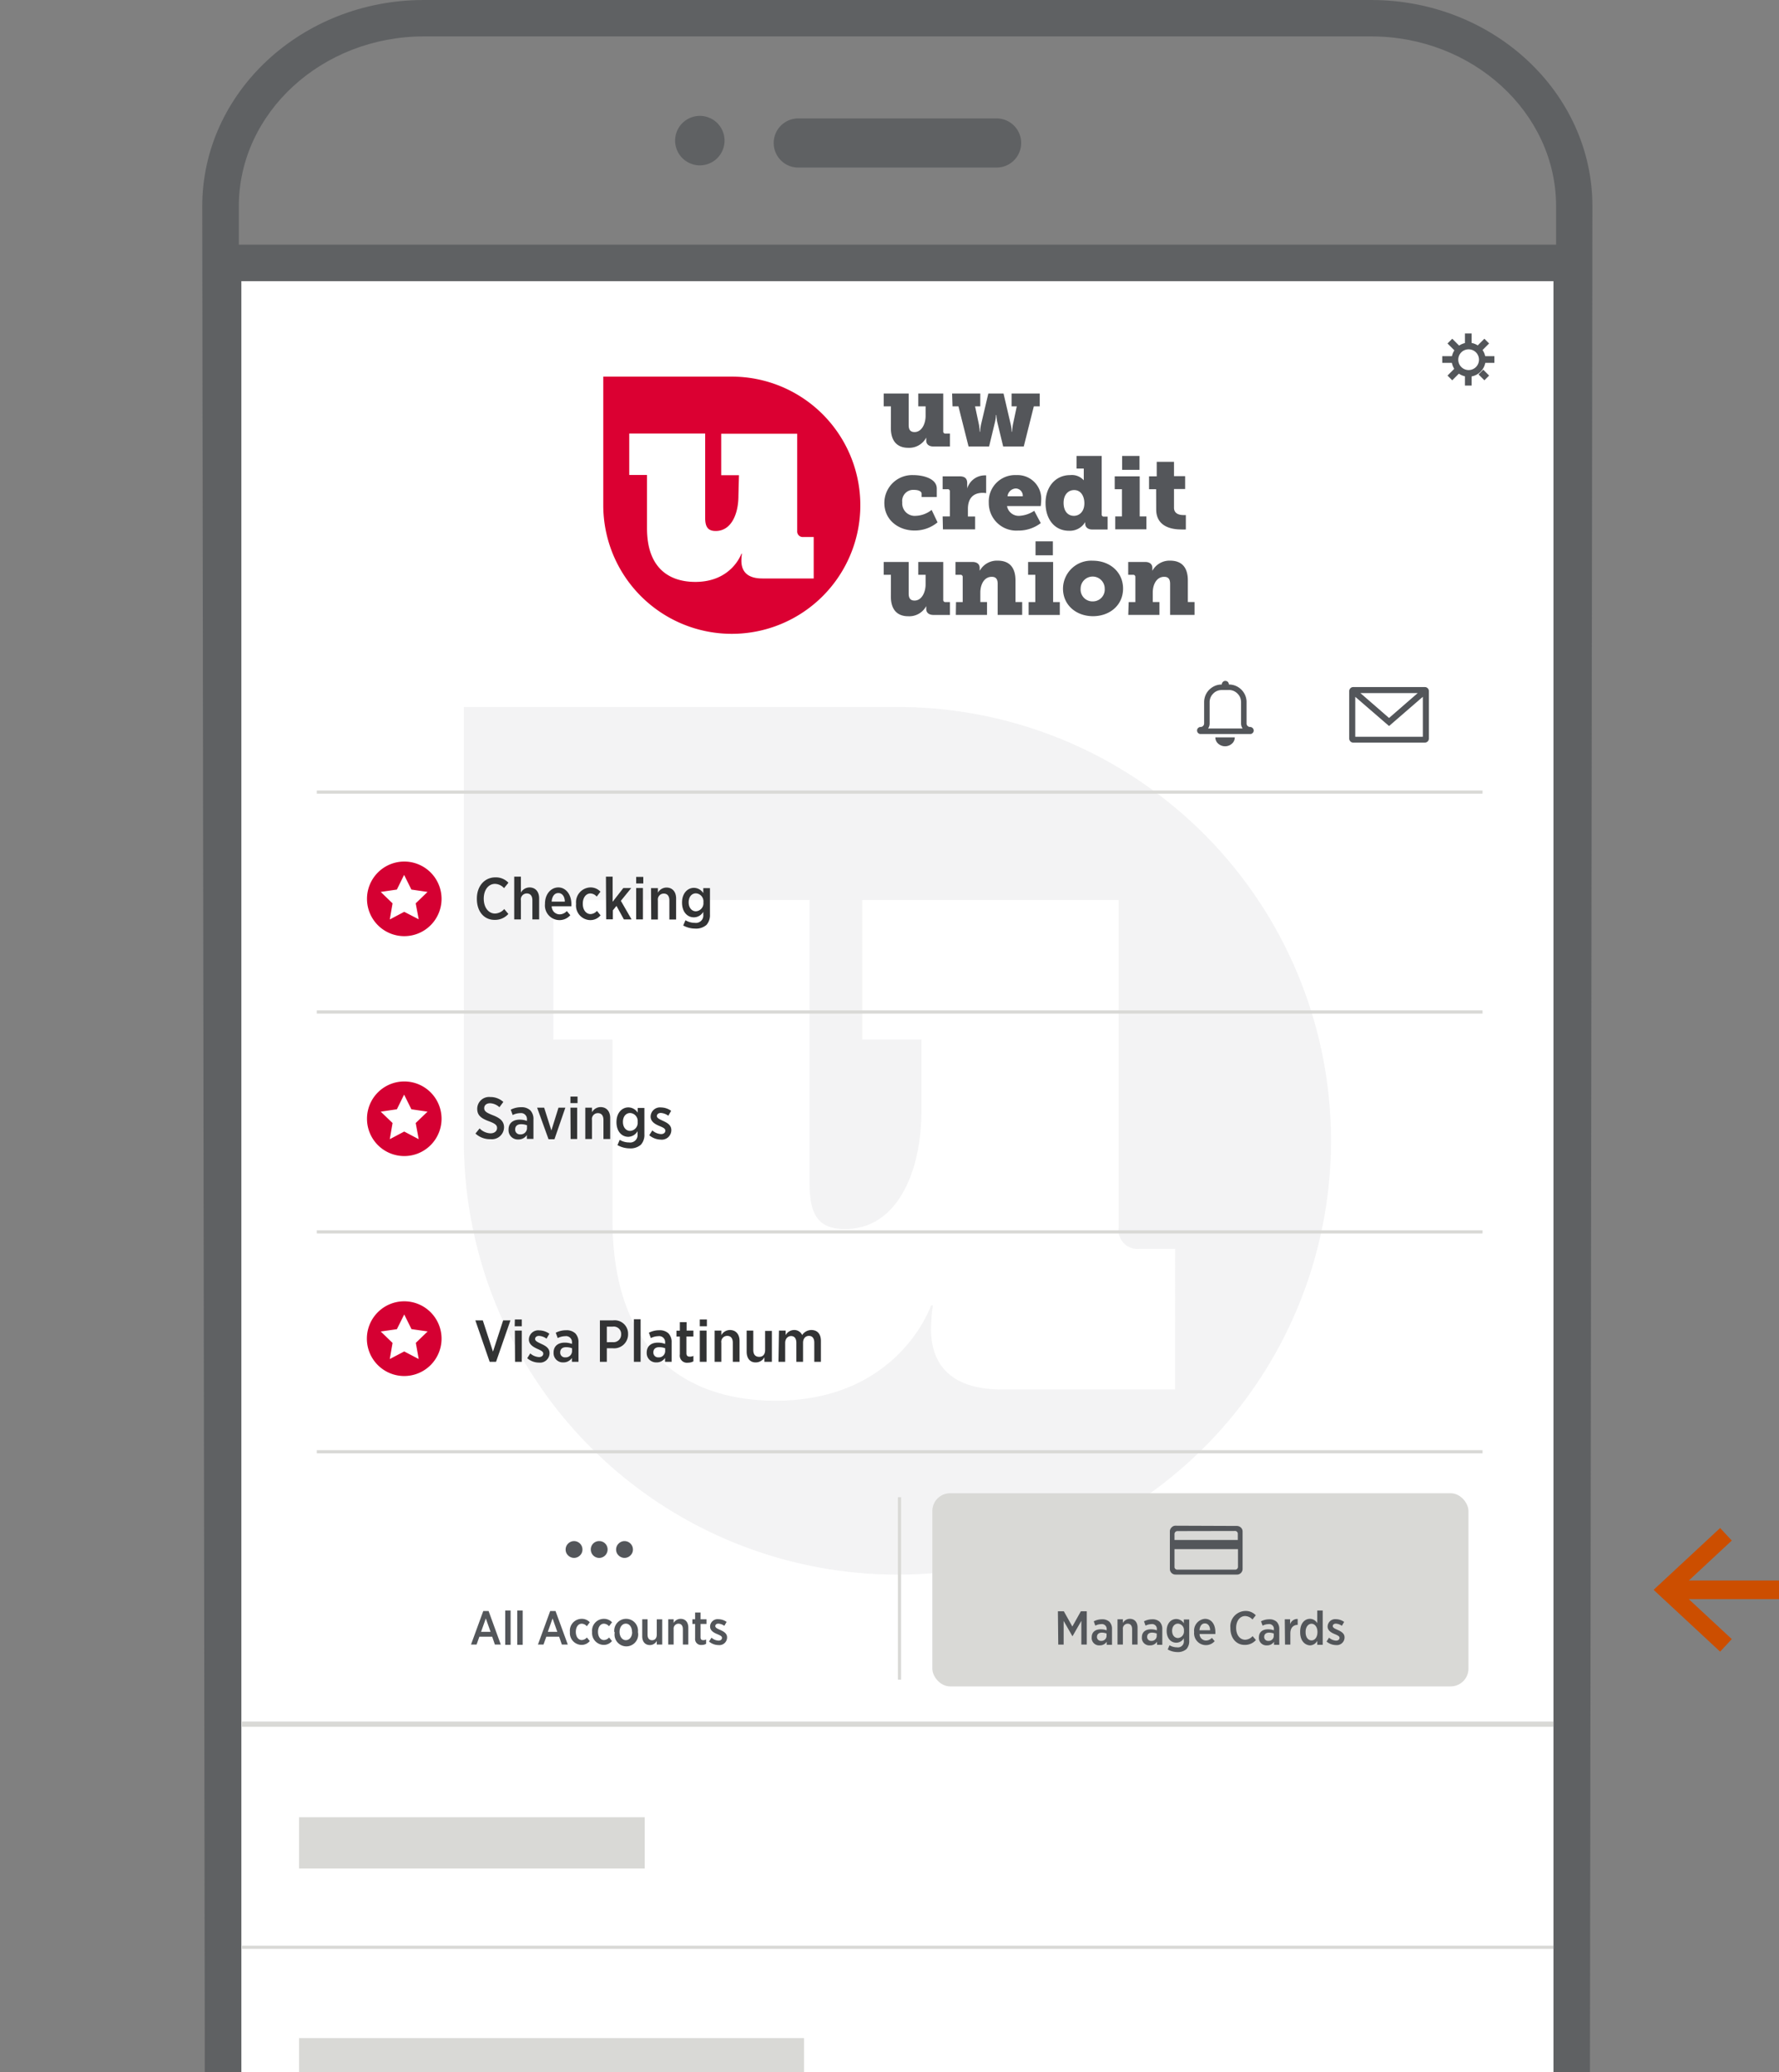 <svg id="Outlined" xmlns="http://www.w3.org/2000/svg" width="300.64" height="350" viewBox="0 0 300.64 350"><rect x="0" y="0" width="300.64" height="350" fill="#808080" stroke="none"/><defs><style>.cls-1{fill:#cc4e00;}.cls-2{fill:#fff;}.cls-3{fill:#ededee;opacity:0.65;}.cls-4{fill:#d9d9d6;}.cls-5{fill:#53565a;}.cls-6{fill:#323334;}.cls-11,.cls-12,.cls-7,.cls-9{fill:none;}.cls-7,.cls-9{stroke:#d9d9d6;}.cls-11,.cls-7,.cls-9{stroke-miterlimit:10;}.cls-7{stroke-width:0.54px;}.cls-8{fill:#d50032;}.cls-9{stroke-width:0.89px;}.cls-10{fill:#5f6163;}.cls-11{stroke:#53565a;stroke-width:1.13px;}.cls-13{fill:#db0032;}.cls-14{fill:#54565a;}</style></defs><title>LockUnlock_Carousel_1</title><polygon class="cls-1" points="300.64 266.94 285.4 266.94 292.66 260.19 290.69 258.07 279.45 268.51 290.69 278.95 292.66 276.83 285.39 270.08 300.64 270.08 300.64 266.94"/><rect class="cls-2" x="40.78" y="47.47" width="221.77" height="302.52"/><path class="cls-3" d="M151.48,244.4H78.21v73h0v.27a73.27,73.27,0,1,0,73.27-73.27ZM198.4,359.67H169.1c-7.8,0-11.94-3.51-11.94-10.19a31.31,31.31,0,0,1,.31-4h-.31s-5.42,16.09-26.28,16.09c-13.69,0-27.55-6.85-27.55-30.58V300.59h-10V277h43.31v48.09c0,5.57,1.91,7.49,6,7.49,8.76,0,12.9-9.56,12.9-20.07V300.59h-10V277h43.32v55.42a3.18,3.18,0,0,0,3.5,3.5h6.05Z" transform="translate(0.18 -125)"/><rect class="cls-4" x="157.56" y="252.2" width="90.6" height="32.62" rx="3"/><path class="cls-5" d="M178.6,397.13h1l1.44,2.58,1.44-2.58h1v5.62h-.92v-4l-1.5,2.61h0l-1.49-2.6v4h-.91Z" transform="translate(0.18 -125)"/><path class="cls-5" d="M184.31,401.53v0c0-.9.63-1.35,1.53-1.35a2.8,2.8,0,0,1,1,.17v-.18a.81.81,0,0,0-.92-.87,2.32,2.32,0,0,0-1,.26l-.26-.73a3,3,0,0,1,1.4-.34,1.76,1.76,0,0,1,1.26.43,1.71,1.71,0,0,1,.42,1.24v2.64h-.89v-.52a1.37,1.37,0,0,1-1.18.61A1.25,1.25,0,0,1,184.31,401.53Zm2.51-.21v-.43a2.27,2.27,0,0,0-.79-.15c-.52,0-.83.27-.83.72v0a.65.65,0,0,0,.69.67A.86.86,0,0,0,186.82,401.32Z" transform="translate(0.18 -125)"/><path class="cls-5" d="M188.67,398.49h.91v.62a1.36,1.36,0,0,1,1.17-.7c.82,0,1.31.57,1.31,1.49v2.85h-.92v-2.58c0-.61-.27-.94-.76-.94a.83.83,0,0,0-.8.94v2.58h-.91Z" transform="translate(0.18 -125)"/><path class="cls-5" d="M192.79,401.53v0c0-.9.63-1.35,1.53-1.35a2.8,2.8,0,0,1,1,.17v-.18a.8.8,0,0,0-.91-.87,2.4,2.4,0,0,0-1,.26l-.26-.73a3,3,0,0,1,1.41-.34,1.73,1.73,0,0,1,1.25.43,1.71,1.71,0,0,1,.43,1.24v2.64h-.89v-.52a1.37,1.37,0,0,1-1.19.61A1.26,1.26,0,0,1,192.79,401.53Zm2.51-.21v-.43a2.22,2.22,0,0,0-.79-.15c-.52,0-.83.27-.83.72v0a.65.65,0,0,0,.7.67A.85.85,0,0,0,195.3,401.32Z" transform="translate(0.18 -125)"/><path class="cls-5" d="M197.16,403.58l.3-.71a2.47,2.47,0,0,0,1.27.35,1,1,0,0,0,1.15-1.12v-.41a1.48,1.48,0,0,1-1.28.75c-.85,0-1.62-.68-1.62-2v0c0-1.32.78-2,1.62-2a1.52,1.52,0,0,1,1.28.72v-.64h.91v3.57a2,2,0,0,1-.47,1.43,2.19,2.19,0,0,1-1.55.5A3.27,3.27,0,0,1,197.16,403.58Zm2.74-3.15h0a1.09,1.09,0,0,0-1-1.21c-.56,0-1,.46-1,1.21h0c0,.76.43,1.22,1,1.22A1.1,1.1,0,0,0,199.9,400.43Z" transform="translate(0.18 -125)"/><path class="cls-5" d="M201.62,400.66v-.05a2,2,0,0,1,1.82-2.2c1.16,0,1.77,1,1.77,2.25,0,0,0,.18,0,.31h-2.67a1.09,1.09,0,0,0,1.08,1.1,1.37,1.37,0,0,0,1-.45l.47.56a1.94,1.94,0,0,1-1.49.67A2,2,0,0,1,201.62,400.66Zm2.7-.32c0-.68-.35-1.16-.88-1.16s-.85.44-.92,1.16Z" transform="translate(0.18 -125)"/><path class="cls-5" d="M207.75,400v-.05a2.6,2.6,0,0,1,2.52-2.87,2.32,2.32,0,0,1,1.77.73l-.56.71a1.77,1.77,0,0,0-1.24-.58c-.87,0-1.52.81-1.52,2v0c0,1.22.66,2,1.53,2a1.74,1.74,0,0,0,1.25-.61l.56.66a2.44,2.44,0,0,1-1.86.82C208.77,402.84,207.75,401.69,207.75,400Z" transform="translate(0.18 -125)"/><path class="cls-5" d="M212.57,401.53v0c0-.9.63-1.35,1.53-1.35a2.8,2.8,0,0,1,1,.17v-.18a.8.8,0,0,0-.91-.87,2.32,2.32,0,0,0-1,.26l-.27-.73a3,3,0,0,1,1.41-.34,1.73,1.73,0,0,1,1.25.43,1.71,1.71,0,0,1,.43,1.24v2.64h-.89v-.52a1.37,1.37,0,0,1-1.19.61A1.26,1.26,0,0,1,212.57,401.53Zm2.51-.21v-.43a2.22,2.22,0,0,0-.79-.15c-.52,0-.83.27-.83.72v0a.65.65,0,0,0,.7.67A.85.85,0,0,0,215.08,401.32Z" transform="translate(0.18 -125)"/><path class="cls-5" d="M216.94,398.49h.9v.83a1.28,1.28,0,0,1,1.28-.89v1h0c-.73,0-1.24.48-1.24,1.45v1.88h-.9Z" transform="translate(0.18 -125)"/><path class="cls-5" d="M219.54,400.68v-.11c0-1.43.79-2.16,1.65-2.16a1.45,1.45,0,0,1,1.24.73V397h.92v5.8h-.92v-.68a1.42,1.42,0,0,1-1.24.77C220.33,402.84,219.54,402.12,219.54,400.68Zm2.92,0v-.08c0-.83-.47-1.36-1-1.36s-1,.51-1,1.36v.08c0,.85.43,1.37,1,1.37S222.46,401.5,222.46,400.66Z" transform="translate(0.18 -125)"/><path class="cls-5" d="M224,402.24l.42-.65a1.94,1.94,0,0,0,1.18.5c.37,0,.59-.2.59-.47v0c0-.29-.33-.43-.85-.65s-1.16-.56-1.16-1.26v0a1.27,1.27,0,0,1,1.41-1.24,2.4,2.4,0,0,1,1.38.46l-.38.66a2,2,0,0,0-1-.37c-.34,0-.54.18-.54.41v0c0,.28.33.43.83.65.66.3,1.16.61,1.16,1.27v0a1.3,1.3,0,0,1-1.45,1.29A2.48,2.48,0,0,1,224,402.24Z" transform="translate(0.18 -125)"/><path class="cls-5" d="M208.87,382.72a1,1,0,0,1,.66.28.9.9,0,0,1,.28.65V390a.94.94,0,0,1-.28.66.9.9,0,0,1-.66.27H198.46a.94.94,0,0,1-.94-.93v-6.35a.94.94,0,0,1,.29-.68.9.9,0,0,1,.68-.29Zm-10.08.87a.5.5,0,0,0-.49.5v1H209v-1.08a.43.43,0,0,0-.14-.31.4.4,0,0,0-.31-.13Zm9.79,6.51a.41.41,0,0,0,.31-.14.42.42,0,0,0,.14-.32v-3H198.3v3a.41.41,0,0,0,.13.32.43.43,0,0,0,.31.14Z" transform="translate(0.18 -125)"/><path class="cls-6" d="M80.41,276.82v-.07c0-2.12,1.32-3.57,3.13-3.57a2.9,2.9,0,0,1,2.2.91L85,275a2.14,2.14,0,0,0-1.54-.72c-1.08,0-1.89,1-1.89,2.5v0c0,1.52.83,2.51,1.9,2.51a2.14,2.14,0,0,0,1.56-.76l.7.83a3,3,0,0,1-2.31,1C81.67,280.38,80.41,279,80.41,276.82Z" transform="translate(0.18 -125)"/><path class="cls-6" d="M86.72,273.06h1.13v2.69a1.68,1.68,0,0,1,1.45-.87c1,0,1.63.71,1.63,1.85v3.55H89.79v-3.22c0-.75-.34-1.16-.94-1.16a1,1,0,0,0-1,1.17v3.21H86.72Z" transform="translate(0.18 -125)"/><path class="cls-6" d="M91.92,277.68v-.07c0-1.59,1-2.73,2.26-2.73s2.2,1.2,2.2,2.79c0,.07,0,.23,0,.39H93.05a1.36,1.36,0,0,0,1.34,1.37,1.69,1.69,0,0,0,1.22-.56l.59.7a2.43,2.43,0,0,1-1.86.83A2.47,2.47,0,0,1,91.92,277.68Zm3.35-.4c0-.85-.43-1.45-1.09-1.45s-1.06.55-1.14,1.45Z" transform="translate(0.18 -125)"/><path class="cls-6" d="M97.17,277.7v-.1a2.5,2.5,0,0,1,2.42-2.72,2.25,2.25,0,0,1,1.7.72l-.63.83a1.43,1.43,0,0,0-1.07-.53c-.74,0-1.28.7-1.28,1.71v.05c0,1,.54,1.72,1.31,1.72a1.49,1.49,0,0,0,1.08-.54l.61.75a2.22,2.22,0,0,1-1.76.81A2.46,2.46,0,0,1,97.17,277.7Z" transform="translate(0.18 -125)"/><path class="cls-6" d="M102.22,273.06h1.13v4.25l1.81-2.33h1.34l-1.76,2.16,1.81,3.14h-1.3L104,278l-.61.75v1.52h-1.13Z" transform="translate(0.18 -125)"/><path class="cls-6" d="M107.33,273.1h1.2v1.11h-1.2Zm0,1.88h1.14v5.3h-1.14Z" transform="translate(0.18 -125)"/><path class="cls-6" d="M109.84,275H111v.77a1.68,1.68,0,0,1,1.45-.87c1,0,1.63.71,1.63,1.85v3.55h-1.14v-3.22c0-.75-.34-1.16-.94-1.16a1,1,0,0,0-1,1.17v3.21h-1.13Z" transform="translate(0.18 -125)"/><path class="cls-6" d="M115.28,281.31l.38-.89a3,3,0,0,0,1.58.44,1.25,1.25,0,0,0,1.43-1.39V279a1.85,1.85,0,0,1-1.59.93c-1.06,0-2-.85-2-2.49v0c0-1.64,1-2.49,2-2.49a1.9,1.9,0,0,1,1.59.89V275h1.13v4.44a2.47,2.47,0,0,1-.59,1.77,2.66,2.66,0,0,1-1.92.62A4.19,4.19,0,0,1,115.28,281.31Zm3.41-3.92h0a1.35,1.35,0,0,0-1.27-1.51c-.69,0-1.22.57-1.22,1.51h0c0,.94.54,1.52,1.22,1.52A1.36,1.36,0,0,0,118.69,277.39Z" transform="translate(0.18 -125)"/><line class="cls-7" x1="53.54" y1="133.78" x2="250.54" y2="133.78"/><line class="cls-7" x1="53.54" y1="170.92" x2="250.54" y2="170.92"/><line class="cls-7" x1="53.54" y1="208.06" x2="250.54" y2="208.06"/><line class="cls-7" x1="53.54" y1="245.19" x2="250.54" y2="245.19"/><path class="cls-5" d="M96.83,385.28a1.42,1.42,0,0,1,1.42,1.42,1.34,1.34,0,0,1-.42,1,1.41,1.41,0,0,1-2,0,1.34,1.34,0,0,1-.42-1,1.38,1.38,0,0,1,.42-1A1.4,1.4,0,0,1,96.83,385.28Zm4.25,0a1.4,1.4,0,0,1,1.42,1.42,1.42,1.42,0,1,1-2.84,0,1.4,1.4,0,0,1,1.42-1.42Zm4.28,0a1.42,1.42,0,0,1,1.42,1.42,1.34,1.34,0,0,1-.42,1,1.41,1.41,0,0,1-2,0,1.34,1.34,0,0,1-.42-1,1.38,1.38,0,0,1,.42-1A1.4,1.4,0,0,1,105.36,385.28Z" transform="translate(0.18 -125)"/><path class="cls-5" d="M81.49,397.09h.9l2.06,5.66h-1L83,401.43H80.83l-.47,1.32h-.94Zm1.23,3.51-.8-2.26-.8,2.26Z" transform="translate(0.18 -125)"/><path class="cls-5" d="M85.2,397h.91v5.8H85.2Z" transform="translate(0.18 -125)"/><path class="cls-5" d="M87.23,397h.92v5.8h-.92Z" transform="translate(0.18 -125)"/><path class="cls-5" d="M92.8,397.09h.9l2.07,5.66h-1l-.46-1.32H92.14l-.47,1.32h-.94ZM94,400.6l-.8-2.26-.8,2.26Z" transform="translate(0.18 -125)"/><path class="cls-5" d="M96.13,400.68v-.08a2,2,0,0,1,2-2.19,1.81,1.81,0,0,1,1.36.58l-.5.67a1.18,1.18,0,0,0-.86-.43c-.6,0-1,.57-1,1.38v0c0,.83.43,1.38,1,1.38a1.2,1.2,0,0,0,.87-.43l.49.6a1.78,1.78,0,0,1-1.42.65A2,2,0,0,1,96.13,400.68Z" transform="translate(0.18 -125)"/><path class="cls-5" d="M99.88,400.68v-.08a2,2,0,0,1,2-2.19,1.85,1.85,0,0,1,1.37.58l-.51.67a1.18,1.18,0,0,0-.86-.43c-.6,0-1,.57-1,1.38v0c0,.83.43,1.38,1,1.38a1.2,1.2,0,0,0,.87-.43l.49.6a1.78,1.78,0,0,1-1.41.65A2,2,0,0,1,99.88,400.68Z" transform="translate(0.18 -125)"/><path class="cls-5" d="M103.63,400.67v-.07a2,2,0,0,1,2-2.19,2,2,0,0,1,2,2.18v.07a2,2,0,1,1-3.92,0Zm3,0v-.05c0-.8-.44-1.4-1.05-1.4s-1.06.6-1.06,1.39v0c0,.79.45,1.4,1.06,1.4S106.65,401.45,106.65,400.66Z" transform="translate(0.18 -125)"/><path class="cls-5" d="M108.35,401.36v-2.87h.9v2.59c0,.61.28.94.77.94s.79-.35.79-.95v-2.58h.92v4.26h-.92v-.61a1.32,1.32,0,0,1-1.15.7C108.83,402.84,108.35,402.26,108.35,401.36Z" transform="translate(0.18 -125)"/><path class="cls-5" d="M112.75,398.49h.91v.62a1.36,1.36,0,0,1,1.17-.7c.82,0,1.31.57,1.31,1.49v2.85h-.92v-2.58c0-.61-.27-.94-.75-.94a.83.83,0,0,0-.81.94v2.58h-.91Z" transform="translate(0.18 -125)"/><path class="cls-5" d="M117.29,401.72v-2.45h-.46v-.78h.46v-1.15h.92v1.15h1v.78h-1v2.27c0,.33.16.47.45.47a1,1,0,0,0,.49-.12v.74a1.46,1.46,0,0,1-.75.19A1,1,0,0,1,117.29,401.72Z" transform="translate(0.18 -125)"/><path class="cls-5" d="M119.64,402.24l.42-.65a1.94,1.94,0,0,0,1.18.5c.37,0,.59-.2.59-.47v0c0-.29-.33-.43-.85-.65s-1.16-.56-1.16-1.26v0a1.27,1.27,0,0,1,1.41-1.24,2.4,2.4,0,0,1,1.38.46l-.38.66a2,2,0,0,0-1-.37c-.33,0-.53.18-.53.41v0c0,.28.33.43.83.65.66.3,1.16.61,1.16,1.27v0a1.3,1.3,0,0,1-1.46,1.29A2.48,2.48,0,0,1,119.64,402.24Z" transform="translate(0.18 -125)"/><line class="cls-7" x1="152.01" y1="252.86" x2="152.01" y2="283.68"/><path class="cls-5" d="M206.9,240a.61.61,0,0,1,.42.17.62.62,0,0,1,.17.44,2.91,2.91,0,0,1,1.17.23,3,3,0,0,1,1.59,1.59,2.87,2.87,0,0,1,.23,1.17v3.59a.58.58,0,0,0,.18.42.61.61,0,0,0,.43.17.62.62,0,0,1,.6.6.58.58,0,0,1-.18.42.54.54,0,0,1-.42.17h-8.38a.58.58,0,0,1-.59-.59.54.54,0,0,1,.17-.42.58.58,0,0,1,.42-.18.6.6,0,0,0,.6-.59v-3.59a3.05,3.05,0,0,1,.23-1.17,3,3,0,0,1,.64-.95,3.24,3.24,0,0,1,.95-.64,2.91,2.91,0,0,1,1.17-.23.59.59,0,0,1,.18-.44A.57.57,0,0,1,206.9,240Zm.59,1.54H206.3a2.13,2.13,0,0,0-.79.15,1.85,1.85,0,0,0-.66.45,2,2,0,0,0-.61,1.46v3.59a1.41,1.41,0,0,1-.07.45,1.16,1.16,0,0,1-.2.4h5.85a1.36,1.36,0,0,1-.2-.4,1.41,1.41,0,0,1-.07-.45v-3.59a2.15,2.15,0,0,0-.15-.8,2.15,2.15,0,0,0-1.11-1.11A2.15,2.15,0,0,0,207.49,241.53Zm1,8a1.39,1.39,0,0,1-.48,1.06,1.75,1.75,0,0,1-2.32,0,1.39,1.39,0,0,1-.48-1.06Z" transform="translate(0.18 -125)"/><path class="cls-5" d="M241.09,241.24a.66.66,0,0,1,.2.49v8a.68.68,0,0,1-.69.69H228.53a.66.66,0,0,1-.5-.2.7.7,0,0,1-.2-.49v-8a.7.7,0,0,1,.2-.49.66.66,0,0,1,.5-.2H240.6A.66.66,0,0,1,241.09,241.24Zm-12.24,8.19h11.42v-6.75l-5.71,4.94-5.71-4.93Zm10.55-7.37h-9.68l4.84,4.2Z" transform="translate(0.18 -125)"/><path class="cls-8" d="M68.13,270.51a6.3,6.3,0,1,0,6.31,6.3A6.3,6.3,0,0,0,68.13,270.51Zm2.45,9.75L68.13,279l-2.44,1.29.47-2.72-2-1.93,2.73-.4,1.22-2.48,1.23,2.48,2.73.4-2,1.93Z" transform="translate(0.18 -125)"/><path class="cls-8" d="M68.13,307.65a6.3,6.3,0,1,0,6.31,6.3A6.3,6.3,0,0,0,68.13,307.65Zm2.45,9.75-2.45-1.29-2.44,1.29.47-2.73-2-1.92,2.73-.4,1.22-2.48,1.23,2.48,2.73.4-2,1.92Z" transform="translate(0.18 -125)"/><path class="cls-6" d="M80.17,316.45l.7-.87a2.71,2.71,0,0,0,1.84.83c.67,0,1.11-.38,1.11-.89h0c0-.45-.24-.73-1.35-1.14-1.33-.49-2-1-2-2.1v0a2,2,0,0,1,2.21-2,3.2,3.2,0,0,1,2.2.83l-.66.89a2.5,2.5,0,0,0-1.57-.67c-.63,0-1,.35-1,.81h0c0,.49.26.75,1.45,1.21s1.9,1,1.9,2.05v0a2.05,2.05,0,0,1-2.27,2A3.61,3.61,0,0,1,80.17,316.45Z" transform="translate(0.18 -125)"/><path class="cls-6" d="M85.76,315.85v-.06c0-1.13.78-1.69,1.9-1.69a3.35,3.35,0,0,1,1.21.22v-.23A1,1,0,0,0,87.73,313a2.93,2.93,0,0,0-1.27.32l-.33-.9a3.74,3.74,0,0,1,1.75-.42,2.14,2.14,0,0,1,1.56.53,2.11,2.11,0,0,1,.53,1.53v3.29H88.86v-.65a1.71,1.71,0,0,1-1.47.75A1.56,1.56,0,0,1,85.76,315.85Zm3.12-.26v-.54a2.76,2.76,0,0,0-1-.18c-.65,0-1,.33-1,.89v0a.8.8,0,0,0,.86.83A1.07,1.07,0,0,0,88.88,315.59Z" transform="translate(0.18 -125)"/><path class="cls-6" d="M90.59,312.08h1.19L93,315.93l1.2-3.85h1.16l-1.84,5.33h-1Z" transform="translate(0.18 -125)"/><path class="cls-6" d="M96.22,310.2h1.2v1.11h-1.2Zm0,1.88h1.14v5.29H96.25Z" transform="translate(0.18 -125)"/><path class="cls-6" d="M98.73,312.08h1.13v.77a1.68,1.68,0,0,1,1.45-.87c1,0,1.63.71,1.63,1.85v3.54H101.8v-3.22c0-.74-.34-1.15-.94-1.15a1,1,0,0,0-1,1.17v3.2H98.73Z" transform="translate(0.18 -125)"/><path class="cls-6" d="M104.17,318.4l.38-.89a3,3,0,0,0,1.58.44,1.25,1.25,0,0,0,1.43-1.39v-.51A1.85,1.85,0,0,1,106,317c-1.06,0-2-.85-2-2.49v0c0-1.63,1-2.48,2-2.48a1.9,1.9,0,0,1,1.59.89v-.79h1.13v4.43a2.47,2.47,0,0,1-.59,1.77,2.66,2.66,0,0,1-1.92.62A4.19,4.19,0,0,1,104.17,318.4Zm3.41-3.92h0a1.35,1.35,0,0,0-1.27-1.5c-.69,0-1.22.57-1.22,1.5h0c0,.94.54,1.52,1.22,1.52A1.36,1.36,0,0,0,107.58,314.48Z" transform="translate(0.18 -125)"/><path class="cls-6" d="M109.54,316.73l.52-.81a2.42,2.42,0,0,0,1.47.62c.46,0,.73-.25.73-.58v0c0-.37-.41-.54-1.05-.81s-1.44-.7-1.44-1.57v0a1.58,1.58,0,0,1,1.75-1.54,3,3,0,0,1,1.72.57l-.48.83a2.39,2.39,0,0,0-1.26-.47c-.42,0-.67.23-.67.52v0c0,.34.42.53,1,.8.82.37,1.44.75,1.44,1.58v0a1.61,1.61,0,0,1-1.81,1.6A3.08,3.08,0,0,1,109.54,316.73Z" transform="translate(0.18 -125)"/><path class="cls-8" d="M68.13,344.78a6.31,6.31,0,1,0,6.31,6.31A6.31,6.31,0,0,0,68.13,344.78Zm2.45,9.75-2.45-1.28-2.44,1.28.47-2.72-2-1.93,2.73-.39L68.13,347l1.23,2.48,2.73.39-2,1.93Z" transform="translate(0.18 -125)"/><path class="cls-6" d="M80.15,348h1.26l1.72,5.28L84.85,348h1.23l-2.43,7H82.57Z" transform="translate(0.18 -125)"/><path class="cls-6" d="M86.83,347.85H88V349h-1.2Zm0,1.88H88V355H86.86Z" transform="translate(0.18 -125)"/><path class="cls-6" d="M88.92,354.39l.51-.81a2.42,2.42,0,0,0,1.47.62c.46,0,.73-.25.73-.58v0c0-.37-.41-.54-1-.81s-1.43-.7-1.43-1.57v0a1.57,1.57,0,0,1,1.74-1.55,3,3,0,0,1,1.72.57l-.48.83a2.39,2.39,0,0,0-1.26-.47c-.42,0-.67.23-.67.52v0c0,.35.42.53,1,.81.82.37,1.44.75,1.44,1.58v0a1.61,1.61,0,0,1-1.81,1.6A3,3,0,0,1,88.92,354.39Z" transform="translate(0.18 -125)"/><path class="cls-6" d="M93.37,353.51v-.06c0-1.13.78-1.69,1.9-1.69a3.35,3.35,0,0,1,1.21.22v-.23a1,1,0,0,0-1.14-1.08,2.93,2.93,0,0,0-1.27.32l-.33-.9a3.74,3.74,0,0,1,1.75-.42,2.14,2.14,0,0,1,1.56.53,2.12,2.12,0,0,1,.53,1.54V355H96.47v-.65a1.71,1.71,0,0,1-1.47.75A1.56,1.56,0,0,1,93.37,353.51Zm3.12-.26v-.54a2.76,2.76,0,0,0-1-.18c-.65,0-1,.33-1,.89v0a.8.8,0,0,0,.86.83A1.07,1.07,0,0,0,96.49,353.25Z" transform="translate(0.18 -125)"/><path class="cls-6" d="M101.2,348h2.24a2.26,2.26,0,0,1,2.52,2.32v0a2.35,2.35,0,0,1-2.59,2.39h-1V355H101.2Zm2.17,3.68a1.28,1.28,0,0,0,1.42-1.31h0a1.24,1.24,0,0,0-1.42-1.31h-1v2.63Z" transform="translate(0.18 -125)"/><path class="cls-6" d="M106.94,347.81h1.14V355h-1.14Z" transform="translate(0.18 -125)"/><path class="cls-6" d="M109.11,353.51v-.06c0-1.13.78-1.69,1.9-1.69a3.35,3.35,0,0,1,1.21.22v-.23a1,1,0,0,0-1.14-1.08,2.93,2.93,0,0,0-1.27.32l-.33-.9a3.74,3.74,0,0,1,1.75-.42,2.14,2.14,0,0,1,1.56.53,2.12,2.12,0,0,1,.53,1.54V355h-1.11v-.65a1.71,1.71,0,0,1-1.47.75A1.56,1.56,0,0,1,109.11,353.51Zm3.12-.26v-.54a2.76,2.76,0,0,0-1-.18c-.65,0-1,.33-1,.89v0a.8.8,0,0,0,.86.83A1.07,1.07,0,0,0,112.23,353.25Z" transform="translate(0.18 -125)"/><path class="cls-6" d="M114.71,353.74v-3h-.57v-1h.57V348.3h1.14v1.43H117v1h-1.18v2.82c0,.41.2.58.56.58A1.4,1.4,0,0,0,117,354v.92a1.92,1.92,0,0,1-.94.23A1.21,1.21,0,0,1,114.71,353.74Z" transform="translate(0.18 -125)"/><path class="cls-6" d="M118.08,347.85h1.2V349h-1.2Zm0,1.88h1.14V355h-1.14Z" transform="translate(0.18 -125)"/><path class="cls-6" d="M120.59,349.73h1.13v.77a1.68,1.68,0,0,1,1.45-.87c1,0,1.63.71,1.63,1.85V355h-1.14v-3.22c0-.75-.34-1.16-.94-1.16a1,1,0,0,0-1,1.17V355h-1.13Z" transform="translate(0.18 -125)"/><path class="cls-6" d="M126,353.29v-3.56h1.12V353c0,.76.35,1.16,1,1.16s1-.43,1-1.17v-3.21h1.14V355H129v-.77a1.64,1.64,0,0,1-1.43.87C126.58,355.13,126,354.42,126,353.29Z" transform="translate(0.18 -125)"/><path class="cls-6" d="M131.46,349.73h1.13v.77a1.64,1.64,0,0,1,1.42-.87,1.45,1.45,0,0,1,1.37.85,1.88,1.88,0,0,1,1.55-.85c1,0,1.62.65,1.62,1.84V355h-1.12v-3.22c0-.76-.34-1.16-.9-1.16s-1,.42-1,1.17V355h-1.13V351.8c0-.75-.33-1.15-.89-1.15s-1,.45-1,1.17V355h-1.13Z" transform="translate(0.18 -125)"/><line class="cls-9" x1="40.9" y1="291.2" x2="262.65" y2="291.2"/><line class="cls-7" x1="40.9" y1="328.88" x2="262.65" y2="328.88"/><circle class="cls-10" cx="117.4" cy="149.15" r="4.17" transform="matrix(0.91, -0.42, 0.42, 0.91, -51.21, -62.67)"/><path class="cls-10" d="M168.24,153.3H134.72a4.15,4.15,0,0,1,0-8.3h33.52a4.15,4.15,0,0,1,0,8.3Z" transform="translate(0.18 -125)"/><path class="cls-10" d="M268.93,159.84c0-19.22-16.78-34.84-37.4-34.84H71.43C50.8,125,34,140.62,34,159.83l.42,307.95V475H40.6V172.47H262.36V475h6.15ZM40.18,166.32v-6.49c0-15.78,14.07-28.68,31.26-28.68h160.1c17.19,0,31.25,12.9,31.25,28.68v6.49H40.18Z" transform="translate(0.18 -125)"/><path class="cls-5" d="M248,184a1.75,1.75,0,1,1-1.74,1.75A1.74,1.74,0,0,1,248,184m0-1.12a2.87,2.87,0,1,0,2.87,2.87,2.87,2.87,0,0,0-2.87-2.87Z" transform="translate(0.18 -125)"/><line class="cls-11" x1="248.13" y1="65.12" x2="248.13" y2="63.5"/><line class="cls-11" x1="248.13" y1="56.32" x2="248.13" y2="58.28"/><line class="cls-11" x1="245.02" y1="57.61" x2="246.68" y2="59.27"/><line class="cls-11" x1="251.25" y1="63.83" x2="250.26" y2="62.84"/><line class="cls-11" x1="246.01" y1="60.72" x2="243.73" y2="60.72"/><line class="cls-11" x1="252.54" y1="60.72" x2="250.67" y2="60.72"/><line class="cls-11" x1="246.61" y1="62.24" x2="245.02" y2="63.83"/><line class="cls-11" x1="251.25" y1="57.61" x2="249.9" y2="58.96"/><rect class="cls-4" x="50.54" y="306.92" width="58.41" height="8.66"/><rect class="cls-4" x="50.54" y="344.22" width="85.33" height="5.78"/><rect class="cls-12" width="300.64" height="350"/><path class="cls-13" d="M123.48,188.61H101.77v21.63h0s0,0,0,.08a21.72,21.72,0,1,0,21.71-21.71Z" transform="translate(0.18 -125)"/><path class="cls-2" d="M124.7,205.26h-3v-7h12.84V214.7a.94.94,0,0,0,1,1h1.79v7h-8.68c-2.32,0-3.54-1-3.54-3a9.38,9.38,0,0,1,.09-1.18h-.09s-1.61,4.76-7.79,4.76c-4.06,0-8.16-2-8.16-9.06v-9h-3v-7h12.83v14.25c0,1.65.57,2.21,1.79,2.21,2.6,0,3.83-2.83,3.83-5.94Z" transform="translate(0.18 -125)"/><path class="cls-14" d="M150.38,193.63h-1.22v-2.17h4.22v5.33c0,.84.33,1.18,1,1.18,1.19,0,1.86-1.37,1.86-2.73v-1.61H155v-2.17h4.22v6.39a.34.34,0,0,0,.38.38h.75v2.18h-2.76c-.82,0-1.24-.4-1.24-1v-.24a2.22,2.22,0,0,1,0-.27h0a3.25,3.25,0,0,1-3.05,1.73c-1.58,0-2.93-.84-2.93-3.36Z" transform="translate(0.18 -125)"/><path class="cls-14" d="M160.72,191.46h4.76v2.17h-.88l.66,3.11a9.84,9.84,0,0,1,.13,1.18h.07a7.23,7.23,0,0,1,.14-1.18l1.24-5.28h2.57l1.23,5.28a6.17,6.17,0,0,1,.14,1.18h.07a11,11,0,0,1,.14-1.18l.66-3.11h-.88v-2.17h4.76v2.17h-1l-1.7,6.78h-3.48l-1-4.14a7,7,0,0,1-.15-1.18h-.07a6.49,6.49,0,0,1-.16,1.18l-1,4.14h-3.47l-1.71-6.78h-1Z" transform="translate(0.18 -125)"/><path class="cls-14" d="M154.13,205.24c1.79,0,4,.62,4,2.27v1.43h-2.56v-.54c0-.43-.57-.66-1.27-.66a1.86,1.86,0,0,0-2,2.1,2.1,2.1,0,0,0,2.26,2.28,4.55,4.55,0,0,0,2.7-1l1,2.1a6,6,0,0,1-3.9,1.38c-2.66,0-5.09-1.74-5.09-4.66A4.7,4.7,0,0,1,154.13,205.24Z" transform="translate(0.18 -125)"/><path class="cls-14" d="M159.12,212.22h1.22V208a.35.35,0,0,0-.39-.38h-.83v-2.17H162c.82,0,1.27.33,1.27,1.14v.47a2.86,2.86,0,0,1,0,.45h0a3.11,3.11,0,0,1,2.85-2.22,2.29,2.29,0,0,1,.35,0v3a3.3,3.3,0,0,0-.61-.05c-1.67,0-2.47,1.06-2.47,2.69v1.3h1.22v2.18h-5.44Z" transform="translate(0.18 -125)"/><path class="cls-14" d="M171.6,205.24a4,4,0,0,1,4.17,4.32c0,.3-.07.91-.07.91H170a2,2,0,0,0,2.08,1.65,5,5,0,0,0,2.52-.85l1.1,2.08a6.2,6.2,0,0,1-3.86,1.26,4.65,4.65,0,0,1-4.92-4.7A4.45,4.45,0,0,1,171.6,205.24Zm1.06,3.58a1.22,1.22,0,0,0-1.13-1.32,1.46,1.46,0,0,0-1.44,1.32Z" transform="translate(0.18 -125)"/><path class="cls-14" d="M180.67,205.24a2.69,2.69,0,0,1,2.3.88h0s0-.24,0-.57v-1.41h-1.22V202H186v9.87a.34.34,0,0,0,.38.38H187v2.18h-2.58c-.87,0-1.2-.51-1.2-.94v-.05a1.28,1.28,0,0,1,0-.28h0a3,3,0,0,1-2.77,1.48c-2.38,0-3.94-1.92-3.94-4.68S178.21,205.24,180.67,205.24Zm.63,6.88c.9,0,1.77-.68,1.77-2.12,0-1.18-.57-2.23-1.72-2.23-1,0-1.79.77-1.79,2.16S180.27,212.12,181.3,212.12Z" transform="translate(0.18 -125)"/><path class="cls-14" d="M188.29,212.22h1.13v-4.6H188.2v-2.17h4.22v6.77h1.13v2.18h-5.26ZM189.45,202h2.94v2.35h-2.94Z" transform="translate(0.18 -125)"/><path class="cls-14" d="M195.2,207.62H194v-2.17h1.3V203h2.92v2.42h1.88v2.17h-1.88v3.16c0,1.08,1,1.24,1.6,1.24a3.57,3.57,0,0,0,.4,0v2.43a6,6,0,0,1-.82,0c-1.42,0-4.19-.38-4.19-3.39Z" transform="translate(0.18 -125)"/><path class="cls-14" d="M150.38,222.08h-1.22v-2.17h4.22v5.34c0,.83.33,1.18,1,1.18,1.19,0,1.86-1.38,1.86-2.73v-1.62H155v-2.17h4.22v6.4a.35.35,0,0,0,.38.38h.75v2.17h-2.76c-.82,0-1.24-.4-1.24-1v-.24a2.17,2.17,0,0,1,0-.26h0a3.25,3.25,0,0,1-3.05,1.72c-1.58,0-2.93-.83-2.93-3.35Z" transform="translate(0.18 -125)"/><path class="cls-14" d="M161.38,226.69h1.13v-4.23a.35.35,0,0,0-.38-.38h-.84v-2.17h2.85c.82,0,1.24.4,1.24,1v.29a1.56,1.56,0,0,1,0,.21h0a3.32,3.32,0,0,1,3.05-1.72c1.68,0,3,.84,3,3.36v3.63h1.13v2.17h-4.14v-5.25c0-.83-.33-1.18-1-1.18-1.34,0-1.93,1.39-1.93,2.64v1.62h1.13v2.17h-5.27Z" transform="translate(0.18 -125)"/><path class="cls-14" d="M173.65,226.69h1.13v-4.61h-1.22v-2.17h4.23v6.78h1.13v2.17h-5.27Zm1.17-10.26h2.93v2.35h-2.93Z" transform="translate(0.18 -125)"/><path class="cls-14" d="M184.51,219.7c2.84,0,5.1,1.9,5.1,4.71s-2.26,4.66-5.08,4.66-5.07-1.86-5.07-4.66A4.76,4.76,0,0,1,184.51,219.7Zm0,6.87a2,2,0,0,0,2-2.16,2,2,0,1,0-4.07,0A2,2,0,0,0,184.53,226.57Z" transform="translate(0.18 -125)"/><path class="cls-14" d="M190.56,226.69h1.13v-4.23a.35.35,0,0,0-.38-.38h-.83v-2.17h2.85c.81,0,1.23.4,1.23,1v.29a1.56,1.56,0,0,1,0,.21h0a3.29,3.29,0,0,1,3-1.72c1.69,0,3,.84,3,3.36v3.63h1.13v2.17h-4.13v-5.25c0-.83-.33-1.18-1-1.18-1.34,0-1.93,1.39-1.93,2.64v1.62h1.13v2.17h-5.27Z" transform="translate(0.18 -125)"/></svg>